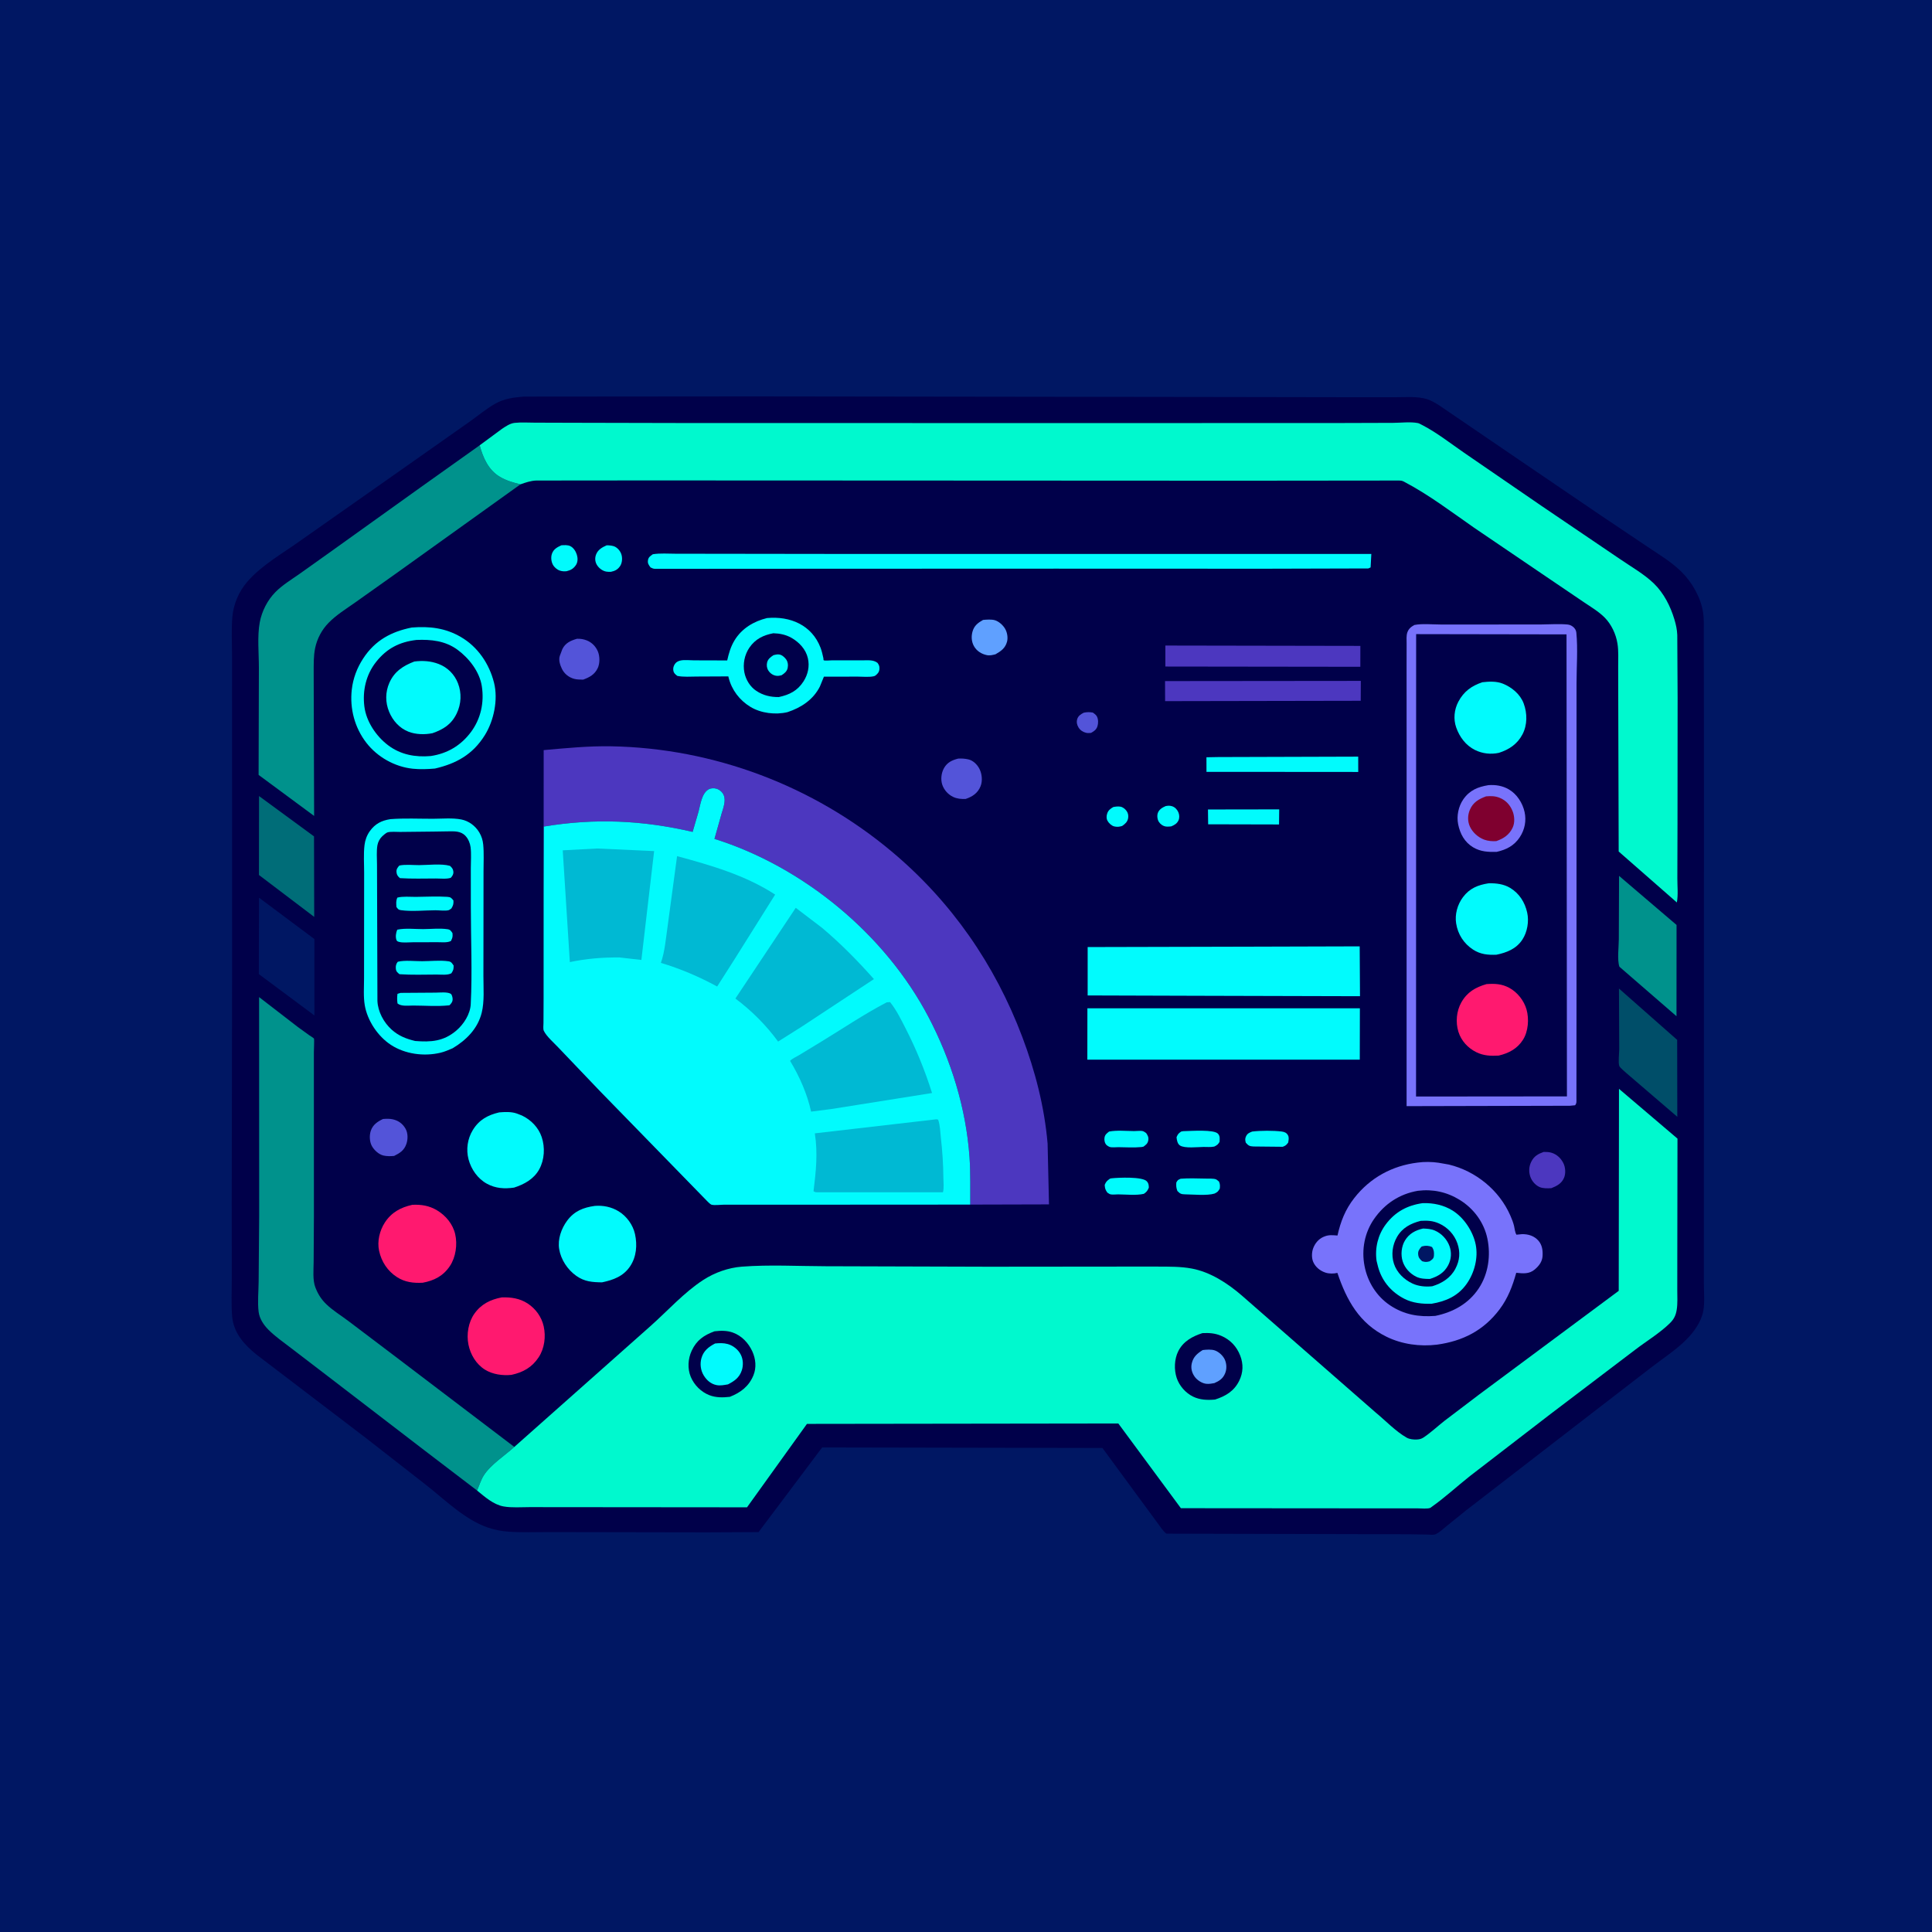 <svg version="1.1" xmlns="http://www.w3.org/2000/svg" style="display: block;" viewBox="0 0 2048 2048" width="1024" height="1024">
<path transform="translate(0,0)" fill="rgb(0,23,99)" d="M -0 -0 L 2048 0 L 2048 2048 L -0 2048 L -0 -0 z"/>
<path transform="translate(0,0)" fill="rgb(0,0,74)" d="M 554.97 420.43 L 556.592 420.397 L 798.064 420.191 L 1296.13 420.836 L 1430.55 421.065 L 1480.47 421.05 C 1490.72 421.058 1502.6 420.027 1512.5 423.063 C 1517.17 424.496 1521.51 427.085 1525.61 429.695 L 1620.05 494.089 L 1696.94 546.372 L 1747 579.985 C 1759.26 588.187 1772.12 595.897 1782.64 606.355 C 1793.89 617.533 1803.04 633.663 1805.37 649.493 C 1806.46 656.936 1806.06 664.762 1806.07 672.285 L 1806.14 709.316 L 1806.27 847.298 L 1806.14 1360.08 C 1806.16 1369.45 1807.22 1380.28 1805.6 1389.42 C 1803.52 1401.16 1795.44 1412.25 1787.17 1420.45 C 1776.69 1430.86 1763.66 1439.35 1751.94 1448.34 L 1682.85 1501.61 L 1553.92 1601.21 L 1533.33 1617.82 C 1529.95 1620.61 1525.78 1624.56 1521.76 1626.36 C 1519.55 1627.35 1515.88 1626.76 1513.41 1626.71 L 1494.16 1626.38 L 1410.5 1626.18 L 1236.45 1625.74 C 1232.88 1623.15 1229.94 1618.31 1227.28 1614.76 L 1209.66 1590.82 L 1168.62 1534.92 L 871.522 1534.34 L 804.113 1624.09 L 748.647 1624.36 L 657.51 1624.2 L 581.504 1624.07 C 567.432 1624.04 552.911 1624.68 538.904 1623.63 C 531.524 1623.08 524.046 1621.64 517.042 1619.23 C 492.457 1610.77 471.462 1589.62 451.182 1573.75 L 388.488 1524.81 L 271.95 1435.97 C 259.088 1425.61 247.573 1412.93 246.098 1395.59 C 244.966 1382.27 245.744 1368.36 245.701 1354.97 L 245.635 1274.66 L 246.019 1027.28 L 245.987 774.772 L 245.97 695.355 C 245.975 681.747 245.137 667.428 246.318 653.913 C 247.49 640.498 253.116 627.238 261.867 617 C 277.119 599.156 299.514 586.726 318.436 573.138 L 439.668 487.939 L 497.157 447.466 C 506.181 441.097 515.242 433.464 524.804 428.019 C 534.312 422.604 544.245 421.289 554.97 420.43 z"/>
<path transform="translate(0,0)" fill="rgb(1,251,253)" d="M 1180.1 855.5 C 1182.36 854.988 1185.35 854.695 1187.63 855.085 C 1190.32 855.542 1192.76 857.585 1194.3 859.76 C 1195.87 861.994 1196.36 864.739 1195.85 867.402 C 1195.08 871.403 1192.68 873.343 1189.5 875.581 C 1186.66 876.448 1183.93 876.808 1181 876.002 C 1178.13 875.212 1175.36 872.576 1173.97 870 C 1172.74 867.712 1172.84 865.016 1173.6 862.593 C 1174.73 858.983 1176.97 857.325 1180.1 855.5 z"/>
<path transform="translate(0,0)" fill="rgb(83,84,217)" d="M 1148.79 755.5 C 1152.33 754.732 1154.93 754.75 1158.5 755.373 C 1160.16 756.598 1161.88 757.706 1162.84 759.615 C 1164.31 762.556 1164.33 766.878 1163.31 769.961 C 1162.1 773.59 1159.72 775.154 1156.5 776.912 C 1154.73 777.058 1153.04 777.218 1151.28 776.801 C 1147.96 776.011 1145.07 774.063 1143.28 771.153 C 1141.65 768.514 1141 765.629 1141.81 762.589 C 1142.82 758.869 1145.6 757.189 1148.79 755.5 z"/>
<path transform="translate(0,0)" fill="rgb(1,251,253)" d="M 1235.61 854.5 C 1238.04 853.995 1240.01 853.882 1242.38 854.619 C 1245.46 855.573 1247.79 858.048 1249.07 860.945 C 1250.24 863.592 1250.47 866.848 1249.29 869.535 C 1247.75 873.037 1244.86 874.633 1241.5 876.005 C 1239.59 876.206 1237.75 876.39 1235.84 876.133 C 1232.86 875.734 1229.96 873.647 1228.38 871.118 C 1226.81 868.605 1226.33 864.487 1227.39 861.69 C 1228.8 857.945 1232.17 855.996 1235.61 854.5 z"/>
<path transform="translate(0,0)" fill="rgb(1,251,253)" d="M 595.113 578.015 C 598.171 577.883 601.644 577.521 604.478 578.888 C 607.997 580.586 610.367 584.439 611.488 588.065 C 612.572 591.573 612.612 595.746 610.547 598.903 C 608.035 602.743 604.986 604.47 600.626 605.5 C 598.243 605.783 595.804 605.647 593.5 604.876 C 590.47 603.862 587.512 601.326 586.032 598.5 C 584.294 595.185 583.841 590.78 585.01 587.214 C 586.657 582.185 590.583 580.089 595.113 578.015 z"/>
<path transform="translate(0,0)" fill="rgb(1,251,253)" d="M 643.107 578.041 C 646.028 578.072 649.668 578.279 652.255 579.724 C 655.599 581.59 658.189 585.117 659.02 588.858 C 659.859 592.637 659.362 597.324 657.034 600.5 C 654.47 603.999 651.633 605.316 647.5 606.162 C 645.847 606.193 644.13 606.215 642.5 605.899 C 638.385 605.104 634.42 601.947 632.442 598.296 C 630.726 595.127 630.542 591.462 631.756 588.082 C 633.663 582.769 638.233 580.184 643.107 578.041 z"/>
<path transform="translate(0,0)" fill="rgb(1,251,253)" d="M 1327.35 1199.5 C 1336.23 1198.4 1349.81 1198.33 1358.65 1199.47 C 1361.59 1199.85 1363.86 1200.74 1365.34 1203.5 C 1366.62 1205.89 1365.95 1208.74 1365.5 1211.24 C 1363.4 1213.98 1362.96 1214.34 1359.76 1215.64 L 1328.51 1215.32 C 1324.41 1215.08 1323.35 1214.36 1320.62 1211.34 C 1319.9 1208.73 1319.64 1207.04 1320.86 1204.5 C 1322.37 1201.38 1324.42 1200.69 1327.35 1199.5 z"/>
<path transform="translate(0,0)" fill="rgb(1,251,253)" d="M 1252.07 1199.5 C 1254.2 1199.09 1253.62 1199.09 1255.45 1199.05 C 1262.6 1198.91 1287.04 1197.07 1291.17 1201.85 C 1293.47 1204.51 1292.92 1207.32 1292.76 1210.5 C 1290.95 1213.3 1290.45 1213.7 1287.5 1215.27 L 1286.73 1215.48 C 1283.35 1216.18 1279.26 1215.78 1275.81 1215.81 C 1269.77 1215.85 1255.73 1217.59 1250.75 1214.21 C 1248.08 1212.39 1247.46 1208.45 1247.17 1205.5 C 1248.67 1202.08 1249.02 1201.66 1252.07 1199.5 z"/>
<path transform="translate(0,0)" fill="rgb(1,251,253)" d="M 1251.55 1249.5 C 1260.22 1248.8 1269.38 1249.24 1278.1 1249.36 C 1280.55 1249.39 1286.75 1249.14 1289 1250.15 C 1290.2 1250.69 1291.11 1251.72 1292.17 1252.5 C 1293.42 1255.29 1293.3 1257.06 1293.02 1260 C 1291.15 1263.08 1290.88 1263.51 1287.5 1265.22 C 1279.66 1267.67 1264.48 1266.13 1255.89 1266.04 C 1251.95 1266 1250.69 1265.17 1248.08 1262.5 C 1246.82 1259.17 1246.68 1257.03 1246.94 1253.5 C 1248.52 1250.77 1248.64 1250.74 1251.55 1249.5 z"/>
<path transform="translate(0,0)" fill="rgb(1,251,253)" d="M 1176.48 1249.5 C 1177.33 1249.24 1177.56 1249.13 1178.56 1249.03 C 1185.41 1248.3 1211 1247.09 1215.72 1252.27 C 1217.62 1254.36 1217.74 1256.31 1217.8 1259 C 1216.35 1262.32 1215.54 1263.44 1212.56 1265.5 C 1204.73 1267.38 1193.52 1266.16 1185.29 1266.09 C 1183.16 1266.07 1178.92 1266.59 1177 1266.01 C 1175.83 1265.65 1174.87 1264.8 1173.81 1264.19 C 1171.69 1261.11 1171.24 1259.74 1171.03 1256 C 1172.59 1252.32 1173.41 1251.84 1176.48 1249.5 z"/>
<path transform="translate(0,0)" fill="rgb(1,251,253)" d="M 1175.66 1199.5 C 1183.79 1197.92 1193.72 1198.92 1202.09 1198.99 C 1204.52 1199.01 1209.3 1198.42 1211.5 1199.07 C 1212.77 1199.45 1213.79 1200.39 1214.94 1201.05 C 1216.73 1203.61 1217.83 1205.76 1217.18 1209 C 1216.48 1212.47 1214.71 1213.49 1212.13 1215.5 L 1209.95 1215.93 C 1202.06 1216.67 1193.5 1216.17 1185.56 1216.06 C 1183.02 1216.03 1178.73 1216.56 1176.5 1215.91 C 1175.69 1215.67 1173.75 1214.56 1173.08 1213.91 C 1171.04 1211.91 1170.39 1208.75 1170.82 1206 C 1171.35 1202.67 1173.26 1201.45 1175.66 1199.5 z"/>
<path transform="translate(0,0)" fill="rgb(95,160,255)" d="M 1042.08 657.151 C 1045.71 656.773 1050.92 656.411 1054.46 657.416 C 1058.75 658.634 1063.14 662.621 1065.38 666.389 C 1067.71 670.303 1068.68 675.993 1067.45 680.401 C 1065.54 687.188 1061.1 690.227 1055.25 693.574 C 1052.2 694.329 1049.27 695.129 1046.12 694.473 C 1040.33 693.269 1035.18 690.015 1032.32 684.737 C 1029.76 680.014 1029.48 674.593 1030.9 669.5 C 1032.63 663.273 1036.64 660.202 1042.08 657.151 z"/>
<path transform="translate(0,0)" fill="rgb(76,55,191)" d="M 1636.36 1221.09 C 1639.24 1221.07 1642.02 1221.12 1644.79 1221.99 C 1650.42 1223.76 1654.57 1227.71 1657.22 1232.94 C 1659.44 1237.33 1659.9 1243.91 1657.96 1248.5 C 1655.39 1254.58 1650.35 1257.22 1644.52 1259.5 C 1640.62 1259.76 1635.56 1259.91 1631.96 1258.29 C 1627.45 1256.26 1623.8 1251.97 1622.2 1247.34 C 1620.39 1242.11 1620.72 1236.37 1623.24 1231.41 C 1626.24 1225.48 1630.42 1223.21 1636.36 1221.09 z"/>
<path transform="translate(0,0)" fill="rgb(1,251,253)" d="M 1280.49 858.087 L 1356.02 857.969 L 1355.84 873.964 L 1280.69 873.789 L 1280.49 858.087 z"/>
<path transform="translate(0,0)" fill="rgb(83,84,217)" d="M 406.051 1186.16 C 409.554 1185.94 412.896 1185.74 416.347 1186.52 C 422.3 1187.85 426.842 1191.11 429.89 1196.5 C 432.557 1201.22 432.503 1207.58 430.787 1212.6 C 428.439 1219.46 424.012 1222.23 417.776 1225.34 C 414.084 1225.69 410.136 1225.75 406.5 1224.92 C 401.47 1223.77 396.36 1219 394.022 1214.5 C 391.65 1209.94 391.454 1203.28 393.124 1198.5 C 395.333 1192.18 400.265 1188.87 406.051 1186.16 z"/>
<path transform="translate(0,0)" fill="rgb(83,84,217)" d="M 611.604 677.114 C 615.331 677.005 618.503 677.476 622 678.858 C 627.4 680.991 631.606 685.287 633.805 690.636 C 635.914 695.767 635.992 703.251 633.604 708.251 C 630.347 715.07 624.975 717.965 618.154 720.451 C 614.991 720.383 611.674 720.428 608.6 719.593 C 602.981 718.066 598.198 714.284 595.651 708.981 C 593.704 704.927 591.916 699.649 593.416 695.271 L 593.891 694 L 596.158 688 C 599.423 681.466 604.927 679.084 611.604 677.114 z"/>
<path transform="translate(0,0)" fill="rgb(83,84,217)" d="M 1015.66 804.14 C 1019.28 803.904 1022.95 804.166 1026.5 804.973 C 1031.53 806.119 1035.84 810.375 1038.17 814.855 C 1040.95 820.2 1041.74 827.77 1039.44 833.439 C 1036.45 840.812 1030.85 844.476 1023.64 846.916 C 1019.01 847.118 1014.55 846.773 1010.29 844.721 C 1005.01 842.176 1000.76 837.447 998.866 831.894 C 996.979 826.37 997.792 819.299 1000.66 814.246 C 1004.1 808.176 1009.16 805.835 1015.66 804.14 z"/>
<path transform="translate(0,0)" fill="rgb(1,251,253)" d="M 1291.34 802.505 L 1439.76 802.064 L 1439.79 818.31 L 1426.5 818.286 L 1278.92 818.191 L 1278.88 802.737 L 1291.34 802.505 z"/>
<path transform="translate(0,0)" fill="rgb(76,55,191)" d="M 1234.99 721.986 L 1442.52 721.782 L 1442.42 742.86 L 1235.06 743.24 L 1234.99 721.986 z"/>
<path transform="translate(0,0)" fill="rgb(76,55,191)" d="M 1235.34 684.311 L 1442.04 684.671 L 1442.01 706.824 L 1235.33 706.558 L 1235.34 684.311 z"/>
<path transform="translate(0,0)" fill="rgb(0,23,99)" d="M 274.565 951.589 L 333.271 995.437 L 333.297 1076.43 L 274.368 1032.59 L 274.565 951.589 z"/>
<path transform="translate(0,0)" fill="rgb(0,109,120)" d="M 274.585 843.848 L 332.871 886.594 L 333.08 971.957 L 274.498 927.528 L 274.585 843.848 z"/>
<path transform="translate(0,0)" fill="rgb(0,78,105)" d="M 1716.16 1047.9 L 1777.87 1102.31 L 1778.01 1183.85 L 1723.98 1137.48 C 1722.29 1135.83 1717.24 1131.82 1716.54 1130.07 C 1715.18 1126.7 1716.46 1116.09 1716.45 1111.99 L 1716.16 1047.9 z"/>
<path transform="translate(0,0)" fill="rgb(1,251,253)" d="M 529.124 1179.18 C 535.027 1178.67 541.927 1178.35 547.562 1180.29 L 549 1180.83 L 553.32 1182.51 C 562.916 1187.11 570.828 1195.17 574.229 1205.35 C 577.89 1216.31 577.206 1229.24 571.66 1239.45 C 566.043 1249.78 555.756 1255.45 544.948 1258.91 C 534.716 1260.37 525.386 1259.85 516.09 1254.77 C 506.414 1249.48 499.467 1239.51 496.684 1228.99 C 493.908 1218.5 495.546 1207.13 501.219 1197.87 C 507.874 1187 517.083 1182.01 529.124 1179.18 z"/>
<path transform="translate(0,0)" fill="rgb(1,251,253)" d="M 630.529 1278.3 C 639.368 1277.57 648.213 1279.4 655.807 1284.05 C 664.291 1289.23 670.979 1298.44 673.124 1308.18 C 675.679 1319.79 674.688 1332.3 667.936 1342.34 C 660.753 1353.03 650.105 1356.82 638.135 1359.35 C 627.912 1359.2 619.662 1358.66 610.947 1352.5 C 601.641 1345.92 594.58 1335.31 592.736 1324.01 C 591.032 1313.57 595.016 1302.35 601.171 1294.01 C 608.752 1283.75 618.356 1280 630.529 1278.3 z"/>
<path transform="translate(0,0)" fill="rgb(255,25,111)" d="M 531.942 1375.27 C 541.779 1375.01 550.918 1376.27 559.384 1381.78 C 567.877 1387.32 574.146 1396.07 576.345 1405.98 C 578.77 1416.91 577.187 1429.38 571.015 1438.76 C 563.963 1449.49 554.419 1454.76 542.173 1457.41 C 532.778 1458.39 522.107 1456.94 514.015 1451.85 C 504.686 1445.99 498.69 1435.88 496.559 1425.26 C 494.376 1414.38 496.463 1401.57 502.921 1392.49 C 510.201 1382.26 519.957 1377.57 531.942 1375.27 z"/>
<path transform="translate(0,0)" fill="rgb(255,25,111)" d="M 437.084 1277.16 C 446.616 1276.7 454.907 1278.03 463.192 1282.94 C 472.442 1288.43 480.027 1297.53 482.5 1308.16 C 485.052 1319.12 483.17 1332.67 476.897 1342.05 C 469.845 1352.6 460.258 1357.46 448.101 1359.75 C 438.379 1360.27 429.32 1359.25 420.875 1353.82 C 410.864 1347.4 404.376 1337.5 401.855 1325.94 C 399.664 1315.89 402.411 1304.44 407.968 1295.91 C 414.987 1285.13 424.809 1279.85 437.084 1277.16 z"/>
<path transform="translate(0,0)" fill="rgb(0,146,140)" d="M 1716.26 928.467 L 1777.22 980.485 L 1777.16 1077.24 L 1716.63 1024.78 C 1714.14 1017.27 1715.99 1003.81 1716.01 995.696 L 1716.26 928.467 z"/>
<path transform="translate(0,0)" fill="rgb(1,251,253)" d="M 813.053 655.166 C 837.568 652.861 860.72 662.567 869.882 686.801 C 871.23 690.366 872.031 694.168 872.86 697.883 C 873.015 698.578 872.662 699.689 873.316 699.972 C 874.665 700.555 880.443 699.96 882.165 699.958 L 914.198 699.987 C 919.604 700.01 925.813 699.146 930.276 702.733 C 931.55 704.674 932.276 705.885 932.264 708.267 C 932.253 710.739 931.725 712.563 929.918 714.343 C 928.828 715.418 927.927 716.461 926.385 716.824 C 921.359 718.008 914.841 717.244 909.657 717.257 L 873.392 717.283 L 869.123 727.739 C 862.115 741.681 849.264 750.141 834.827 754.879 C 822.148 757.971 806.575 756.105 795.372 749.246 C 783.919 742.233 775.659 731.366 772.389 718.358 L 772.067 717.009 L 738.724 717.165 C 731.973 717.187 724.653 717.834 718.023 716.5 C 715.971 714.912 714.306 713.753 713.809 711 C 713.285 708.094 714.131 705.23 716.059 703.037 C 717.372 701.542 719.31 700.65 721.208 700.208 C 725.337 699.246 731.418 699.989 735.735 699.991 L 770.868 700.094 C 772.607 692.422 774.535 685.553 778.68 678.735 C 786.339 666.138 799.01 658.61 813.053 655.166 z"/>
<path transform="translate(0,0)" fill="rgb(0,0,74)" d="M 819.752 671.265 C 826.486 671.45 833.09 672.755 838.994 676.14 C 847.251 680.874 854.218 688.262 856.397 697.773 C 858.365 706.366 856.48 714.88 851.801 722.237 C 845.428 732.257 836.757 736.525 825.57 738.908 C 816.885 738.978 809.056 737.226 801.731 732.361 C 795.153 727.993 790.614 720.588 789.089 712.881 C 787.312 703.901 789.193 694.088 794.412 686.5 C 800.742 677.294 809.141 673.319 819.752 671.265 z"/>
<path transform="translate(0,0)" fill="rgb(1,251,253)" d="M 819.94 694.5 C 821.573 694.017 823.807 693.587 825.5 693.731 C 828.608 693.995 831.09 696.161 832.98 698.5 C 835.104 701.128 835.647 704.733 834.973 708 C 834.186 711.811 831.572 713.765 828.5 715.785 C 826.739 716.204 825.134 716.603 823.309 716.407 C 819.654 716.016 816.571 713.967 814.558 710.897 C 812.861 708.309 812.441 705.188 813.177 702.218 C 814.102 698.485 816.9 696.509 819.94 694.5 z"/>
<path transform="translate(0,0)" fill="rgb(1,251,253)" d="M 692.06 587.5 C 699.887 586.259 708.36 586.967 716.31 586.973 L 760.032 587.028 L 912.448 587.224 L 1453.66 587.21 L 1452.9 601.5 L 1450.5 602.575 L 1341 602.87 L 1119.37 602.795 L 833.329 602.907 L 694.577 602.994 C 692.572 602.949 691.342 602.385 689.591 601.5 C 687.596 598.747 686.261 597.206 686.94 593.5 C 687.51 590.392 689.743 589.198 692.06 587.5 z"/>
<path transform="translate(0,0)" fill="rgb(1,251,253)" d="M 1326.39 1003.5 L 1441.33 1003.17 L 1441.65 1056.03 L 1268.39 1055.57 L 1152.96 1055.22 L 1152.97 1003.92 L 1326.39 1003.5 z"/>
<path transform="translate(0,0)" fill="rgb(1,251,253)" d="M 1152.69 1068.83 L 1441.53 1068.85 L 1441.42 1123.26 L 1152.63 1123.3 L 1152.69 1068.83 z"/>
<path transform="translate(0,0)" fill="rgb(1,251,253)" d="M 436.469 665.206 C 455.283 663.714 472.056 665.621 488.564 675.257 C 506.646 685.81 518.65 703.713 523.696 723.732 C 528.194 741.581 523.529 763.985 513.859 779.439 C 501.16 799.733 483.877 809.401 461.086 814.694 C 453.273 815.379 445.317 815.692 437.498 814.869 C 418.455 812.862 400.036 802.493 388.36 787.392 C 375.948 771.34 370.611 751.054 372.91 731 C 374.281 719.049 378.421 708.067 384.992 698 C 397.423 678.956 414.475 669.62 436.469 665.206 z"/>
<path transform="translate(0,0)" fill="rgb(0,0,74)" d="M 441.522 678.362 C 456.971 677.738 471.862 679.239 484.769 688.614 C 497.112 697.581 508.355 712.005 510.744 727.358 C 513.431 744.632 509.71 761.862 499.293 775.899 C 488.621 790.28 474.154 798.854 456.507 801.437 C 440.247 802.831 424.776 800.051 411.54 790.095 C 398.814 780.523 388.271 764.967 386.25 748.955 C 384.137 732.214 387.992 715.266 398.499 701.893 C 409.805 687.503 423.338 680.453 441.522 678.362 z"/>
<path transform="translate(0,0)" fill="rgb(1,251,253)" d="M 439.251 701.222 C 448.199 700.132 456.591 700.61 465.062 703.872 C 474.503 707.508 481.751 714.816 485.429 724.201 C 489.543 734.702 488.989 746.268 484.08 756.391 C 478.537 767.822 470.139 773.143 458.44 777.221 C 450.286 778.857 440.765 778.68 432.984 775.623 C 423.421 771.866 416.384 763.941 412.5 754.578 C 408.365 744.61 408.364 733.73 412.726 723.826 C 418.047 711.747 427.429 705.72 439.251 701.222 z"/>
<path transform="translate(0,0)" fill="rgb(0,146,140)" d="M 551.713 513.415 L 418.72 608.7 L 376.252 638.841 C 366.847 645.482 356.314 651.995 348.27 660.268 C 341.1 667.643 336.125 676.997 334.047 687.079 C 332.293 695.585 332.566 704.286 332.522 712.929 L 332.622 751.923 L 332.989 864.931 L 274.128 821.431 L 274.431 707.993 C 274.458 692.938 272.584 674.415 275.364 659.645 C 277.592 647.803 283.556 636.118 292.037 627.555 C 299.28 620.241 308.802 614.415 317.256 608.526 L 352.619 583.346 L 446.108 516.41 L 508.499 472.028 C 511.935 484.997 517.733 498.254 529.867 505.424 C 536.885 509.572 543.894 511.499 551.713 513.415 z"/>
<path transform="translate(0,0)" fill="rgb(1,251,253)" d="M 413.825 868.326 C 428.566 867.195 443.993 867.948 458.82 867.928 C 468.376 867.915 479.7 866.835 489.018 868.673 C 496.985 870.245 503.91 875.465 508.07 882.409 C 510.455 886.39 511.78 890.64 512.227 895.247 C 513.115 904.409 512.543 914.182 512.557 923.425 L 512.508 975.227 L 512.436 1034.58 C 512.409 1047.05 513.653 1061.52 510.618 1073.62 C 506.389 1090.49 494.303 1102.55 479.81 1111.21 C 475.624 1113.02 471.355 1114.88 466.906 1115.94 C 449.486 1120.11 429.366 1117.45 414.29 1107.56 C 400.483 1098.5 389.485 1081.94 386.67 1065.63 C 385.101 1056.54 385.913 1046.26 385.904 1037.03 L 385.943 984.743 L 385.999 925.191 C 386.023 915.619 385.225 905.158 386.416 895.681 C 387.079 890.403 388.937 885.325 392.06 881 C 397.741 873.132 404.456 869.824 413.825 868.326 z"/>
<path transform="translate(0,0)" fill="rgb(0,0,74)" d="M 459.561 881.504 L 474.452 881.275 C 481.471 881.222 488.283 880.58 493.5 886.162 C 496.413 889.278 498.311 893.86 498.841 898.067 C 499.738 905.196 499.069 913.214 499.079 920.425 L 499.108 961.555 C 499.107 995.58 500.739 1030.56 499.002 1064.5 C 498.464 1075.01 491.596 1085.73 483.745 1092.43 C 470.259 1103.94 456.758 1104.83 440.05 1103.48 C 430.537 1101.21 422.434 1098.01 415.107 1091.4 C 406.773 1083.87 400.532 1072.34 400.091 1061 L 399.762 954.594 L 399.647 916.452 C 399.632 909.867 398.986 902.47 400.079 896 C 400.656 892.585 402.637 888.875 405.182 886.5 C 406.345 885.414 409.125 882.918 410.607 882.42 C 413.973 881.287 420.611 881.935 424.203 881.887 L 459.561 881.504 z"/>
<path transform="translate(0,0)" fill="rgb(1,251,253)" d="M 424.585 1052.5 L 461.878 1052.24 C 466.162 1052.22 474.093 1051.26 477.789 1053.44 C 478.993 1054.15 479.707 1057.18 479.783 1058.5 C 479.974 1061.85 478.671 1063.36 476.5 1065.61 L 475.564 1065.74 C 463.501 1067.01 450.207 1065.95 438.025 1065.92 C 432.824 1065.91 425.396 1067.05 421.377 1063.71 C 420.897 1060.12 420.86 1057.09 421.342 1053.5 L 424.585 1052.5 z"/>
<path transform="translate(0,0)" fill="rgb(1,251,253)" d="M 421.083 985.5 C 429.304 983.682 440.008 984.912 448.5 984.885 C 456.668 984.859 466.493 983.789 474.5 985.016 C 477.394 985.46 478.106 986.869 479.656 989.153 C 479.952 993.153 479.781 993.898 478.005 997.5 C 474.027 999.532 468.254 998.747 463.858 998.771 L 437.395 998.844 C 433.136 998.837 427.209 999.565 423.124 998.471 C 421.893 998.142 420.83 997.849 420.328 996.586 C 418.987 993.207 419.712 988.759 421.083 985.5 z"/>
<path transform="translate(0,0)" fill="rgb(1,251,253)" d="M 423.343 917.5 C 429.582 916.144 437.831 917.071 444.28 917.058 C 453.882 917.039 467.931 915.221 477 917.852 C 479.015 919.651 480.348 921.142 480.591 924 C 480.833 926.854 479.586 928.442 477.887 930.5 C 473.543 932.035 466.758 931.217 462.093 931.235 C 449.434 931.285 436.635 931.662 424 930.877 C 421.815 929.085 420.547 927.505 420.303 924.5 C 420.046 921.345 421.358 919.672 423.343 917.5 z"/>
<path transform="translate(0,0)" fill="rgb(1,251,253)" d="M 421.664 1019.5 C 429.085 1017.65 439.756 1018.94 447.5 1018.92 C 456.297 1018.89 466.883 1017.7 475.5 1019.02 C 478.453 1019.47 479.27 1021.21 480.865 1023.5 C 480.846 1027.61 480.693 1028.24 478.5 1031.71 C 474.473 1033.96 467.486 1033.04 462.87 1033.06 C 449.82 1033.12 436.517 1033.58 423.5 1032.7 C 421.313 1030.92 419.971 1029.96 419.618 1027 C 419.28 1024.17 419.832 1021.68 421.664 1019.5 z"/>
<path transform="translate(0,0)" fill="rgb(1,251,253)" d="M 421.207 951.5 C 426.986 949.944 434.63 950.764 440.681 950.725 C 451.642 950.653 463.086 949.956 474 950.683 C 477.718 950.93 478.332 951.65 480.658 954.5 C 480.885 958.241 480.423 959.794 478.5 962.991 C 477.5 963.61 476.632 964.528 475.5 964.846 C 472.128 965.795 465.33 964.9 461.658 964.917 C 450.041 964.969 436.436 966.443 425.023 964.83 C 422.163 964.426 422.005 963.662 420.255 961.5 C 419.978 957.756 419.618 954.974 421.207 951.5 z"/>
<path transform="translate(0,0)" fill="rgb(120,115,251)" d="M 1502.8 1232.39 C 1509.66 1231.38 1518.06 1231.53 1524.94 1232.56 L 1535.9 1234.49 C 1564.37 1241.36 1589.34 1261.69 1601.06 1288.62 C 1602.58 1292.13 1604.04 1295.74 1604.94 1299.47 C 1605.67 1302.5 1605.87 1306.18 1607.48 1308.83 L 1613.5 1308.24 C 1620.06 1308.18 1626.22 1310.04 1630.68 1315.05 C 1634.82 1319.71 1635.53 1325.51 1635.18 1331.5 C 1634.82 1337.49 1631.28 1342.04 1626.82 1345.77 C 1620.9 1350.73 1614.41 1349.94 1607.29 1349.22 C 1603.33 1363.33 1598.48 1376.2 1589.56 1388.03 C 1572.71 1410.37 1550.68 1421.61 1523.27 1425.39 C 1505.26 1427.61 1486.11 1425.02 1469.78 1417 C 1441.01 1402.88 1427.54 1378.49 1417.7 1349.33 C 1413.77 1350.26 1409.04 1350.3 1405.17 1349.07 C 1399.55 1347.27 1394.56 1343.31 1392.13 1337.86 C 1390.26 1333.66 1390.39 1327.8 1391.91 1323.5 C 1393.79 1318.21 1397.58 1313.52 1402.8 1311.2 L 1403.98 1310.72 C 1408.6 1308.79 1412.91 1309.35 1417.79 1309.71 C 1421.15 1294.72 1426.04 1282.18 1435.58 1269.97 C 1452.41 1248.43 1475.83 1235.65 1502.8 1232.39 z"/>
<path transform="translate(0,0)" fill="rgb(0,0,74)" d="M 1502.99 1262.29 C 1518.97 1260.34 1533.78 1263.56 1547.46 1272.01 C 1562.24 1281.13 1573.17 1295.9 1576.7 1313.02 C 1580.39 1330.89 1577.75 1350.2 1567.63 1365.58 C 1556.83 1381.98 1540.34 1391 1521.53 1394.89 C 1503.97 1396.29 1488.29 1393.6 1473.45 1383.66 C 1459.15 1374.09 1449.68 1358.85 1446.46 1342 C 1443.13 1324.61 1446.49 1306.62 1456.65 1292.05 C 1467.89 1275.94 1483.68 1265.62 1502.99 1262.29 z"/>
<path transform="translate(0,0)" fill="rgb(1,251,253)" d="M 1508.17 1275.37 C 1519.34 1275.06 1530.25 1277.3 1539.84 1283.26 C 1551.87 1290.74 1561.5 1305.39 1564.29 1319.24 C 1567.14 1333.36 1562.95 1349.28 1554.75 1360.9 C 1545.59 1373.88 1532.73 1379.48 1517.54 1382.03 C 1507.59 1382.29 1497.69 1381.37 1488.7 1376.78 C 1475.51 1370.06 1465.76 1359.08 1461.37 1344.87 L 1460.82 1343 L 1459.24 1336.63 C 1457.28 1322.88 1460.69 1308.93 1469.03 1297.83 C 1478.98 1284.59 1491.83 1277.66 1508.17 1275.37 z"/>
<path transform="translate(0,0)" fill="rgb(0,0,74)" d="M 1505.95 1294.16 C 1513.09 1293.72 1518.82 1293.97 1525.5 1296.96 C 1534.49 1300.98 1541.68 1308.66 1544.9 1318 C 1548.15 1327.44 1547.42 1336.11 1542.76 1344.95 C 1537.57 1354.78 1528.54 1360.35 1518.24 1363.49 C 1511.38 1364.24 1503.82 1363.59 1497.5 1360.69 C 1488.53 1356.57 1480.69 1349.08 1477.61 1339.53 C 1474.59 1330.15 1475.97 1319.74 1480.87 1311.25 C 1486.52 1301.44 1495.45 1296.86 1505.95 1294.16 z"/>
<path transform="translate(0,0)" fill="rgb(1,251,253)" d="M 1508.5 1302.3 C 1512.86 1302.48 1516.98 1302.7 1521.05 1304.46 C 1528.11 1307.52 1533.89 1313.68 1536.52 1320.92 C 1538.95 1327.59 1538.46 1334.71 1535.24 1341 C 1531.1 1349.08 1524.17 1353.15 1515.76 1355.73 C 1510.84 1355.75 1505.59 1355.57 1501.1 1353.31 C 1494.53 1350 1489.16 1344.17 1486.9 1337.11 C 1484.66 1330.13 1485.51 1321.26 1489.32 1314.97 C 1493.73 1307.68 1500.44 1304.09 1508.5 1302.3 z"/>
<path transform="translate(0,0)" fill="rgb(0,23,99)" d="M 1506.83 1321.5 L 1507.83 1321.12 C 1511.15 1320.18 1514.95 1320.45 1518.05 1321.89 C 1519.99 1324.93 1520.3 1327.33 1520.04 1331 C 1519.79 1334.44 1518.01 1335.22 1515.5 1337.04 C 1512.14 1337.96 1510.84 1337.94 1507.5 1336.95 C 1504.92 1334.5 1503.61 1333.3 1503.29 1329.5 C 1502.99 1326.09 1504.71 1323.9 1506.83 1321.5 z"/>
<path transform="translate(0,0)" fill="rgb(0,146,140)" d="M 505.705 1580 L 450.279 1537.71 L 347.304 1458.68 L 308.145 1428.72 C 300.222 1422.65 291.68 1416.73 284.629 1409.66 C 279.515 1404.53 275.08 1397.94 274.161 1390.61 C 272.899 1380.54 274.079 1368.89 274.171 1358.71 L 274.739 1288.3 L 274.654 1056.98 L 315.73 1088.67 L 327.769 1097.38 C 328.947 1098.22 332.119 1099.97 332.886 1101.03 C 333.224 1101.49 332.72 1114.12 332.721 1115.63 L 332.761 1289.24 L 332.48 1337.54 C 332.441 1345.9 331.271 1356.93 334.329 1364.79 L 334.835 1366 C 337.449 1372.52 341.083 1377.93 346.186 1382.8 C 352.899 1389.21 361.565 1394.52 369.027 1400.13 L 415.989 1435.65 L 545.204 1533.8 C 535.078 1543.01 519.964 1552.64 512.743 1564.11 C 509.729 1568.9 508.004 1574.82 505.705 1580 z"/>
<path transform="translate(0,0)" fill="rgb(76,55,191)" d="M 576.277 943.33 L 576.319 795.152 C 600.331 793.015 623.957 790.661 648.109 791.104 C 756.742 793.095 862.137 832.999 945.332 902.734 C 1008.39 955.59 1054.64 1022.29 1083.66 1099.18 C 1097.42 1135.65 1107.14 1173.27 1110.5 1212.21 L 1111.97 1276.7 L 1028.52 1276.92 C 1028.41 1260.28 1028.89 1243.31 1027.73 1226.72 C 1024.09 1174.93 1008.25 1123.83 984.205 1077.98 C 938.34 990.538 851.629 918.791 757.364 889.257 L 764.862 862.662 C 766.611 856.622 769.649 849.153 767.206 843 C 765.955 839.849 762.848 837.124 759.638 836.113 C 756.955 835.267 753.504 835.382 751.049 836.816 C 743.808 841.047 742.455 853.011 740.477 860.406 L 734.216 881.841 C 680.822 869.446 630.59 867.193 576.481 876.179 L 576.277 943.33 z"/>
<path transform="translate(0,0)" fill="rgb(120,115,251)" d="M 1499.34 662.5 C 1507.81 660.852 1518.42 662.004 1527.11 662.002 L 1583.78 662 L 1633.9 661.956 C 1642.87 661.91 1652.61 661.156 1661.5 661.996 C 1663.64 662.198 1665.36 662.868 1667.09 664.127 C 1669.19 665.661 1670.71 667.873 1670.98 670.5 C 1672.71 687.779 1671.19 706.895 1671.2 724.32 L 1671.18 840.431 L 1671.17 1049.1 L 1671.09 1164.19 C 1671.03 1167.27 1671.61 1169.21 1669.67 1171.63 L 1664.25 1172.15 L 1491.05 1172.56 L 1491.07 802.682 L 1491.03 705.675 L 1491.08 682.067 C 1491.1 678.324 1490.6 673.852 1491.87 670.317 C 1493.24 666.468 1495.88 664.378 1499.34 662.5 z"/>
<path transform="translate(0,0)" fill="rgb(0,0,74)" d="M 1501.17 672.201 L 1660.58 672.478 L 1661.01 1162.21 L 1501.07 1162.36 L 1501.17 672.201 z"/>
<path transform="translate(0,0)" fill="rgb(120,115,251)" d="M 1577.83 832.287 C 1585.43 831.744 1592.7 832.894 1599.36 836.743 C 1607.95 841.702 1613.99 851.161 1616.11 860.707 C 1618.18 870.018 1616.3 879.512 1611.05 887.447 C 1605.02 896.552 1596.82 900.7 1586.42 903.045 C 1577.51 903.215 1569.56 902.932 1561.62 898.209 C 1552.5 892.778 1547.76 883.923 1545.7 873.781 C 1543.91 864.985 1546.01 854.778 1551.12 847.387 C 1557.84 837.688 1566.58 834.117 1577.83 832.287 z"/>
<path transform="translate(0,0)" fill="rgb(127,0,47)" d="M 1575.3 844.169 C 1580.48 843.736 1584.76 843.732 1589.66 845.686 C 1596.28 848.331 1600.73 853.233 1603.38 859.815 C 1605.53 865.118 1605.93 872.179 1603.43 877.436 C 1599.77 885.129 1593.82 888.881 1586.15 891.623 C 1581.96 891.908 1577.4 891.544 1573.44 890.107 C 1566.95 887.752 1560.96 882.406 1558.1 876.085 C 1555.57 870.503 1555.73 864.066 1558.1 858.468 C 1561.5 850.441 1567.56 847.022 1575.3 844.169 z"/>
<path transform="translate(0,0)" fill="rgb(1,251,253)" d="M 1571.35 723.21 C 1578.42 722.359 1586.37 722.006 1593.1 724.705 C 1602.61 728.519 1611.56 735.925 1615.19 745.75 C 1619.05 756.219 1619.15 768.496 1613.86 778.5 C 1608.42 788.773 1599.77 794.563 1588.91 798.036 C 1580.28 799.891 1571.46 798.924 1563.52 794.994 C 1553.76 790.164 1547.13 781.162 1543.6 771.06 C 1540.52 762.229 1541.51 752.22 1545.85 743.956 C 1551.58 733.046 1559.94 726.991 1571.35 723.21 z"/>
<path transform="translate(0,0)" fill="rgb(255,25,111)" d="M 1575.74 1043.19 C 1584.63 1042.57 1591.91 1042.86 1599.95 1047.19 C 1608.56 1051.83 1615.55 1060.77 1618.2 1070.15 C 1621.01 1080.1 1620.05 1093.25 1614.53 1102.04 C 1608.47 1111.71 1599.37 1116.45 1588.64 1118.98 C 1580.32 1119.45 1572.77 1119.17 1565.12 1115.45 C 1556.09 1111.06 1548.94 1103.33 1545.94 1093.63 C 1542.86 1083.63 1543.89 1071.87 1549 1062.72 C 1555.16 1051.69 1564.02 1046.61 1575.74 1043.19 z"/>
<path transform="translate(0,0)" fill="rgb(1,251,253)" d="M 1578.06 936.32 C 1586.01 936.152 1593.99 937.069 1600.91 941.259 C 1610.55 947.094 1616.44 956.457 1618.88 967.363 C 1620.97 976.69 1619.05 988.065 1613.73 996.104 C 1607.28 1005.85 1597.28 1009.78 1586.28 1012.05 C 1577.25 1012.42 1569.3 1011.69 1561.5 1006.61 C 1551.67 1000.2 1545.4 990.431 1543.57 978.86 C 1542.04 969.203 1544.95 958.906 1550.75 951.107 C 1557.76 941.678 1566.72 938.048 1578.06 936.32 z"/>
<path transform="translate(0,0)" fill="rgb(0,249,206)" d="M 508.499 472.028 L 531.945 454.731 C 535.955 452.047 540.625 448.802 545.5 448.272 C 552.436 447.517 559.907 448.021 566.897 448.042 L 605.844 448.161 L 733.798 448.441 L 1159.41 448.47 L 1413.12 448.44 L 1476.93 448.242 C 1484.79 448.206 1495.33 446.919 1502.97 448.472 C 1504.25 448.733 1505.36 449.403 1506.5 449.999 L 1508.22 450.881 C 1523.44 458.815 1537.94 470.268 1552.11 480.002 L 1633.57 535.925 L 1716.83 592.355 C 1728.84 600.619 1742.84 608.487 1753.27 618.612 C 1763.74 628.788 1770.78 642.696 1774.93 656.584 C 1776.58 662.075 1777.75 667.327 1777.98 673.079 L 1778.34 739.864 L 1778.22 873.287 L 1778.06 930.982 C 1778.03 939.16 1779.07 948.696 1777.54 956.648 L 1715.87 902.646 L 1715.44 751.59 L 1715.33 706.961 C 1715.3 698.845 1715.86 690.239 1714.58 682.205 C 1712.98 672.101 1708.1 661.754 1700.88 654.5 C 1694.54 648.138 1686.19 643.257 1678.77 638.214 L 1639.92 611.895 L 1562.53 559.357 C 1538.88 542.893 1514.56 524.396 1489 510.979 L 1487.92 510.399 C 1486.1 509.499 1484.66 509.408 1482.64 509.387 L 1316.95 509.552 L 914.721 509.36 L 686.286 509.267 L 568.433 509.376 C 562.538 509.597 557.211 511.473 551.713 513.415 C 543.894 511.499 536.885 509.572 529.867 505.424 C 517.733 498.254 511.935 484.997 508.499 472.028 z"/>
<path transform="translate(0,0)" fill="rgb(1,251,253)" d="M 576.277 943.33 L 576.481 876.179 C 630.59 867.193 680.822 869.446 734.216 881.841 L 740.477 860.406 C 742.455 853.011 743.808 841.047 751.049 836.816 C 753.504 835.382 756.955 835.267 759.638 836.113 C 762.848 837.124 765.955 839.849 767.206 843 C 769.649 849.153 766.611 856.622 764.862 862.662 L 757.364 889.257 C 851.629 918.791 938.34 990.538 984.205 1077.98 C 1008.25 1123.83 1024.09 1174.93 1027.73 1226.72 C 1028.89 1243.31 1028.41 1260.28 1028.52 1276.92 L 810.136 1277.05 L 767.578 1277.02 C 764.141 1277.02 757.29 1277.93 754.159 1277.01 C 752.922 1276.65 750.421 1274.02 749.505 1273.12 L 636.018 1156.68 L 591.944 1110.5 C 587.329 1105.56 579.335 1098.72 576.454 1092.68 C 575.569 1090.83 576.105 1086.54 576.113 1084.38 L 576.232 1058.47 L 576.277 943.33 z"/>
<path transform="translate(0,0)" fill="rgb(0,185,211)" d="M 992.535 1186.5 L 994.46 1186.84 C 996.561 1192.71 996.657 1199.78 997.357 1206 C 998.955 1220.22 999.901 1233.93 1000.01 1248.25 C 1000.04 1253.1 1000.82 1259.18 999.58 1263.84 L 865.75 1263.85 C 864.11 1263.83 863.75 1263.56 862.365 1262.78 C 864.976 1241.63 867.039 1222.63 863.751 1201.4 L 992.535 1186.5 z"/>
<path transform="translate(0,0)" fill="rgb(0,185,211)" d="M 632.978 899.443 L 693.404 902.19 L 679.884 1017.57 L 656.78 1014.95 C 638.627 1014.78 621.879 1016.16 604.062 1019.85 L 596.52 901.392 L 632.978 899.443 z"/>
<path transform="translate(0,0)" fill="rgb(0,185,211)" d="M 717.739 907.538 C 753.482 917.216 790.318 927.809 821.681 948.298 L 778.219 1017.54 L 760.218 1045.75 C 741.485 1035.53 721.051 1026.77 700.562 1020.7 C 704.702 1009.11 705.884 994.494 707.65 982.299 L 717.739 907.538 z"/>
<path transform="translate(0,0)" fill="rgb(0,185,211)" d="M 843.529 962.322 L 871.353 983.5 C 891.207 1000.18 909.193 1018.52 926.401 1037.88 L 849.599 1088.48 L 824.814 1104.1 C 812.227 1086.82 796.692 1071.3 779.544 1058.49 L 843.529 962.322 z"/>
<path transform="translate(0,0)" fill="rgb(0,185,211)" d="M 939.98 1062.5 L 943.5 1062.27 C 950.22 1070.56 955.25 1080.9 960.098 1090.38 C 971.426 1112.53 980.525 1134.94 988.013 1158.64 L 881.238 1175.63 L 859.792 1178.37 C 855.744 1159.64 847.412 1140.88 837.507 1124.55 C 839.798 1122.09 843.794 1120.43 846.716 1118.69 L 868.778 1105.3 C 892.361 1091.05 915.536 1075.21 939.98 1062.5 z"/>
<path transform="translate(0,0)" fill="rgb(0,249,206)" d="M 545.204 1533.8 L 689.266 1405.93 C 707.419 1389.87 725.264 1369.85 745.623 1356.72 C 757.671 1348.94 772.12 1343.82 786.417 1342.71 C 815.459 1340.47 845.951 1342.19 875.115 1342.26 L 1048.2 1342.77 L 1185.16 1342.64 L 1227.56 1342.64 C 1239.51 1342.7 1251.45 1342.51 1263.25 1344.7 C 1282.97 1348.36 1301.3 1360.29 1316.24 1373.19 L 1458.03 1497.12 C 1468.43 1505.66 1479.55 1517.4 1491.16 1523.98 C 1494.21 1525.71 1498.53 1526.12 1501.97 1525.93 C 1504.71 1525.79 1506.7 1525.31 1509 1523.79 C 1516.72 1518.67 1523.68 1512.06 1530.97 1506.33 L 1568.07 1478.16 L 1715.91 1368.35 L 1716.19 1154.21 L 1778.2 1206.98 L 1778.01 1332.57 L 1777.98 1367.63 C 1777.98 1374.4 1778.48 1381.79 1777.37 1388.49 C 1776.38 1394.48 1774.45 1398.4 1770.1 1402.68 C 1759.55 1413.06 1745.21 1421.72 1733.36 1430.79 L 1643.53 1498.98 L 1558.28 1564.63 C 1544.66 1575.39 1531.83 1587.34 1517.67 1597.33 L 1516.39 1598.29 C 1513.77 1599.71 1506.31 1598.92 1503.1 1598.93 L 1459.93 1598.92 L 1251.79 1598.76 L 1185.47 1508.95 L 855.401 1509.39 L 791.87 1597.82 L 610.648 1597.66 L 561.44 1597.62 C 552.603 1597.61 542.526 1598.45 533.862 1596.9 C 523.106 1594.98 513.907 1586.73 505.705 1580 C 508.004 1574.82 509.729 1568.9 512.743 1564.11 C 519.964 1552.64 535.078 1543.01 545.204 1533.8 z"/>
<path transform="translate(0,0)" fill="rgb(0,0,74)" d="M 757.43 1411.23 C 764.022 1410.48 770.459 1410.3 776.787 1412.55 C 786.189 1415.87 793.413 1423.58 797.494 1432.53 C 801.107 1440.44 802.014 1449.67 798.697 1457.82 C 793.916 1469.56 785.117 1476.22 773.642 1480.7 C 766.309 1481.52 758.92 1481.65 751.967 1478.95 C 743.163 1475.53 735.852 1468.21 732.231 1459.5 C 728.59 1450.74 729.282 1440.33 733.224 1431.82 C 738.407 1420.62 746.267 1415.33 757.43 1411.23 z"/>
<path transform="translate(0,0)" fill="rgb(1,251,253)" d="M 758.023 1424.14 C 762.543 1423.68 767.011 1423.52 771.434 1424.74 C 777.235 1426.35 782.664 1430.71 785.345 1436.13 C 787.841 1441.18 788.084 1447.45 786.291 1452.77 C 783.705 1460.43 778.475 1464 771.672 1467.5 C 767.792 1468.16 763.698 1469.02 759.769 1468.3 C 753.715 1467.18 749.055 1463.14 745.945 1457.97 C 742.669 1452.52 741.808 1445.83 743.55 1439.69 C 745.771 1431.86 751.154 1427.74 758.023 1424.14 z"/>
<path transform="translate(0,0)" fill="rgb(0,0,74)" d="M 1274.64 1413.16 C 1281.72 1412.83 1287.83 1413.18 1294.5 1416.01 C 1304.09 1420.07 1310.97 1427.34 1314.7 1437.07 C 1318.13 1446.01 1317.88 1454.95 1313.64 1463.62 C 1308.23 1474.67 1299.27 1479.94 1288.03 1483.57 C 1280.04 1484.32 1272.05 1484.04 1264.71 1480.47 C 1256.79 1476.61 1250.14 1469.06 1247.35 1460.7 C 1244.42 1451.94 1244.82 1440.71 1248.98 1432.39 C 1254.22 1421.91 1263.92 1416.6 1274.64 1413.16 z"/>
<path transform="translate(0,0)" fill="rgb(95,160,255)" d="M 1274.96 1431.1 C 1278.87 1430.63 1284.11 1430.23 1287.83 1431.52 C 1292.17 1433.03 1296.74 1437.34 1298.5 1441.56 C 1300.37 1446.04 1300.52 1451.24 1298.7 1455.72 C 1296.42 1461.31 1292.66 1463.81 1287.3 1466.15 C 1284.7 1466.7 1281.65 1467.12 1279 1466.92 C 1274.33 1466.55 1269.01 1463.08 1266.36 1459.31 C 1263.37 1455.04 1262.14 1450.24 1263.36 1445.09 C 1264.99 1438.22 1269.18 1434.66 1274.96 1431.1 z"/>
</svg>